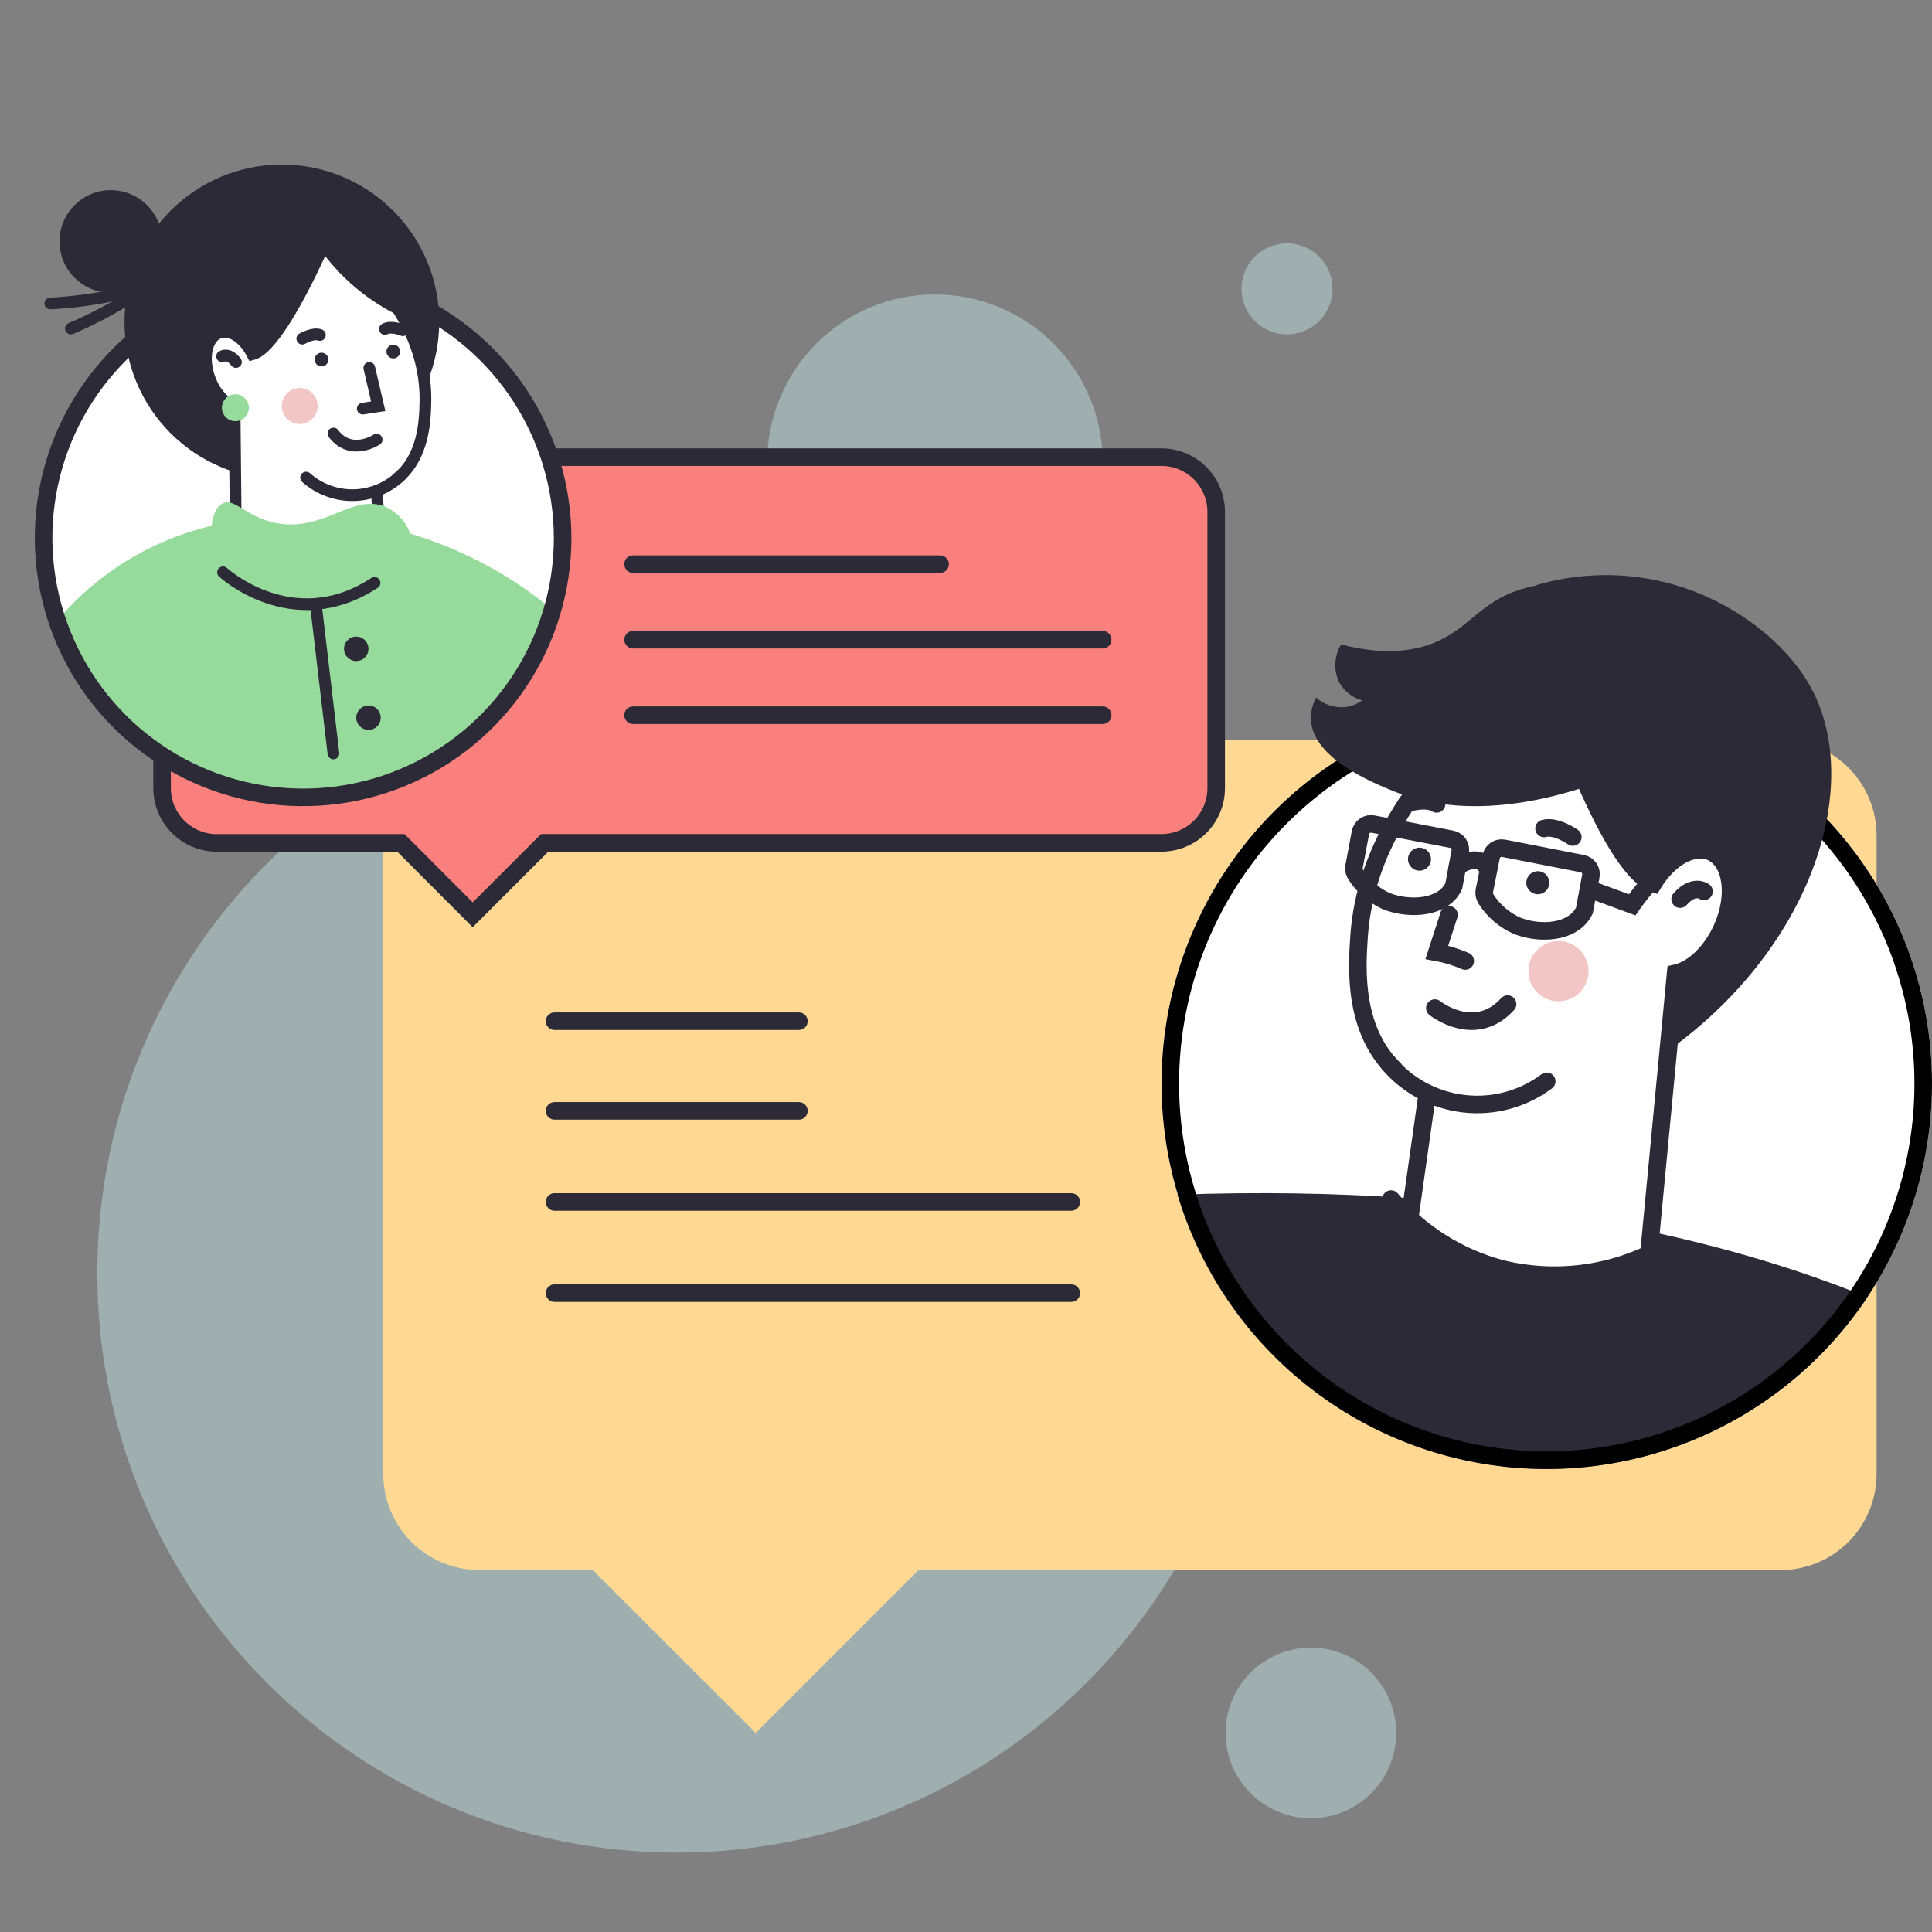 <?xml version="1.0" encoding="UTF-8"?> <svg xmlns="http://www.w3.org/2000/svg" width="165" height="165" viewBox="0 0 165 165" fill="none"><rect x="0" y="0" width="165" height="165" fill="#808080" stroke="none"/> <g clip-path="url(#clip0_6977_172642)"> <path d="M57.794 158.219C85.123 158.219 107.278 136.064 107.278 108.735C107.278 81.406 85.123 59.251 57.794 59.251C30.464 59.251 8.309 81.406 8.309 108.735C8.309 136.064 30.464 158.219 57.794 158.219Z" fill="#CEF4F4" fill-opacity="0.4"></path> <path d="M111.956 155.283C115.979 155.283 119.24 152.022 119.24 147.998C119.24 143.975 115.979 140.714 111.956 140.714C107.932 140.714 104.671 143.975 104.671 147.998C104.671 152.022 107.932 155.283 111.956 155.283Z" fill="#CEF4F4" fill-opacity="0.4"></path> <path d="M79.847 53.801C87.759 53.801 94.174 47.387 94.174 39.475C94.174 31.562 87.759 25.148 79.847 25.148C71.935 25.148 65.521 31.562 65.521 39.475C65.521 47.387 71.935 53.801 79.847 53.801Z" fill="#CEF4F4" fill-opacity="0.4"></path> <path d="M109.916 28.558C112.063 28.558 113.803 26.817 113.803 24.67C113.803 22.523 112.063 20.783 109.916 20.783C107.769 20.783 106.029 22.523 106.029 24.67C106.029 26.817 107.769 28.558 109.916 28.558Z" fill="#CEF4F4" fill-opacity="0.4"></path> <path d="M160.267 71.347V125.915C160.259 128.079 159.397 130.153 157.867 131.684C156.337 133.215 154.264 134.079 152.099 134.088H78.448L64.538 147.998L50.617 134.088H40.908C38.743 134.081 36.668 133.217 35.137 131.686C33.606 130.155 32.742 128.08 32.734 125.915V71.347C32.744 69.183 33.608 67.11 35.139 65.58C36.67 64.05 38.744 63.187 40.908 63.18H152.099C154.266 63.18 156.343 64.04 157.875 65.572C159.407 67.104 160.267 69.181 160.267 71.347Z" fill="#FFD993"></path> <path d="M13.841 43.73V67.305C13.841 68.547 14.334 69.738 15.212 70.616C16.09 71.494 17.281 71.988 18.523 71.988H34.24L40.37 78.13L46.516 71.983H99.19C99.805 71.984 100.413 71.862 100.981 71.627C101.549 71.392 102.065 71.047 102.499 70.612C102.934 70.177 103.278 69.661 103.513 69.093C103.748 68.525 103.868 67.916 103.868 67.301V43.725C103.868 43.111 103.748 42.502 103.513 41.934C103.278 41.366 102.934 40.85 102.499 40.415C102.065 39.98 101.549 39.635 100.981 39.4C100.413 39.164 99.805 39.043 99.19 39.043H18.535C17.919 39.042 17.308 39.162 16.739 39.397C16.169 39.631 15.651 39.976 15.215 40.412C14.779 40.847 14.433 41.364 14.197 41.934C13.961 42.503 13.84 43.113 13.841 43.73Z" fill="#F9807D" stroke="#2B2A36" stroke-width="1.5" stroke-miterlimit="10"></path> <path d="M48.047 45.936C48.047 50.319 46.748 54.604 44.312 58.249C41.877 61.894 38.416 64.734 34.367 66.412C30.317 68.09 25.861 68.529 21.561 67.674C17.262 66.819 13.313 64.709 10.213 61.61C7.113 58.511 5.002 54.562 4.146 50.263C3.29 45.964 3.729 41.508 5.405 37.458C7.082 33.407 9.922 29.946 13.566 27.51C17.211 25.074 21.495 23.773 25.879 23.772H26.321C27.511 23.791 28.699 23.91 29.87 24.126C30.93 24.316 31.975 24.584 32.996 24.927C33.676 25.165 34.341 25.413 34.997 25.719C38.879 27.485 42.173 30.328 44.486 33.911C46.8 37.494 48.036 41.666 48.047 45.931V45.936Z" fill="white"></path> <path d="M47.185 52.082C45.869 56.614 43.14 60.608 39.397 63.483C35.654 66.357 31.091 67.963 26.373 68.065C21.654 68.167 17.026 66.761 13.162 64.052C9.298 61.342 6.399 57.471 4.887 53C8.305 48.947 12.94 46.105 18.103 44.897C18.268 44.853 18.413 44.824 18.53 44.8C19.04 44.707 19.584 44.615 20.166 44.537C20.841 44.44 21.564 44.362 22.332 44.299C24.096 44.157 25.867 44.142 27.633 44.256C29.226 44.363 30.809 44.58 32.372 44.906C33.256 45.091 34.154 45.314 35.072 45.586C39.506 46.912 43.627 49.122 47.185 52.082Z" fill="#97DB9C"></path> <path d="M48.05 45.936C48.05 50.319 46.75 54.604 44.315 58.249C41.88 61.894 38.418 64.734 34.369 66.412C30.319 68.09 25.863 68.529 21.564 67.674C17.264 66.819 13.315 64.709 10.215 61.61C7.115 58.511 5.004 54.562 4.148 50.263C3.293 45.964 3.731 41.508 5.408 37.458C7.085 33.407 9.925 29.946 13.569 27.51C17.213 25.074 21.498 23.773 25.881 23.772H26.323C27.514 23.791 28.701 23.91 29.872 24.126C30.933 24.316 31.978 24.584 32.999 24.927C33.678 25.165 34.344 25.413 34.999 25.719C38.881 27.485 42.175 30.328 44.489 33.911C46.802 37.494 48.038 41.666 48.05 45.931V45.936Z" stroke="#2B2A36" stroke-width="1.5" stroke-miterlimit="10"></path> <path d="M24.071 40.935C31.493 40.935 37.51 34.918 37.51 27.495C37.51 20.073 31.493 14.056 24.071 14.056C16.649 14.056 10.632 20.073 10.632 27.495C10.632 34.918 16.649 40.935 24.071 40.935Z" fill="#2B2A36"></path> <path d="M36.331 34.293C36.301 35.827 36.234 39.109 33.806 40.964C33.318 41.341 32.77 41.633 32.184 41.828C32.349 44.935 32.511 48.043 32.67 51.15C31.028 52.792 28.817 53.74 26.495 53.798C24.174 53.856 21.919 53.019 20.197 51.461L20.032 34.73C19.177 34.463 18.328 33.535 17.881 32.268C17.264 30.525 17.648 28.802 18.74 28.413C19.711 28.078 20.872 28.899 21.561 30.258C24.013 29.632 28.038 20.028 28.038 20.028C29.519 21.13 36.496 26.602 36.331 34.293Z" fill="white" stroke="#2B2A36" stroke-miterlimit="10" stroke-linecap="round"></path> <path d="M32.166 37.546C32.166 37.546 29.986 39.002 28.477 37.026L32.166 37.546Z" fill="white"></path> <path d="M32.166 37.546C32.166 37.546 29.986 39.002 28.477 37.026" stroke="#2B2A36" stroke-miterlimit="10" stroke-linecap="round"></path> <path d="M9.461 25C11.88 25 13.841 23.039 13.841 20.62C13.841 18.202 11.88 16.241 9.461 16.241C7.043 16.241 5.082 18.202 5.082 20.62C5.082 23.039 7.043 25 9.461 25Z" fill="#2B2A36"></path> <path d="M27.147 21.004C28.062 22.343 29.157 23.55 30.399 24.592C32.003 25.936 33.828 26.991 35.794 27.709C35.794 27.709 32.929 19.756 30.385 19.285C29.996 19.201 29.594 19.194 29.202 19.265C28.811 19.337 28.437 19.486 28.103 19.703C27.66 20.03 27.327 20.484 27.147 21.004Z" fill="#2B2A36"></path> <path d="M31.54 31.423L32.302 34.696L30.982 34.899" fill="white"></path> <path d="M31.54 31.423L32.302 34.696L30.982 34.899" stroke="#2B2A36" stroke-miterlimit="10" stroke-linecap="round"></path> <path d="M25.596 36.215C26.446 36.215 27.135 35.526 27.135 34.676C27.135 33.826 26.446 33.137 25.596 33.137C24.746 33.137 24.057 33.826 24.057 34.676C24.057 35.526 24.746 36.215 25.596 36.215Z" fill="#F2C6C4"></path> <path d="M18.967 30.433C18.967 30.433 19.515 30.083 20.151 30.918L18.967 30.433Z" fill="white"></path> <path d="M18.967 30.433C18.967 30.433 19.515 30.083 20.151 30.918" stroke="#2B2A36" stroke-miterlimit="10" stroke-linecap="round"></path> <path d="M26.142 40.789C27.276 41.797 28.753 42.333 30.269 42.287C31.786 42.241 33.227 41.617 34.298 40.542" fill="white"></path> <path d="M26.142 40.789C27.276 41.797 28.753 42.333 30.269 42.287C31.786 42.241 33.227 41.617 34.298 40.542" stroke="#2B2A36" stroke-miterlimit="10" stroke-linecap="round"></path> <path d="M27.459 31.297C27.784 31.297 28.047 31.035 28.047 30.71C28.047 30.386 27.784 30.123 27.459 30.123C27.135 30.123 26.872 30.386 26.872 30.71C26.872 31.035 27.135 31.297 27.459 31.297Z" fill="#2B2A36"></path> <path d="M33.589 30.613C33.913 30.613 34.176 30.349 34.176 30.025C34.176 29.701 33.913 29.438 33.589 29.438C33.264 29.438 33.002 29.701 33.002 30.025C33.002 30.349 33.264 30.613 33.589 30.613Z" fill="#2B2A36"></path> <path d="M25.817 28.923C25.817 28.923 26.734 28.389 27.322 28.612L25.817 28.923Z" fill="white"></path> <path d="M25.817 28.923C25.817 28.923 26.734 28.389 27.322 28.612" stroke="#2B2A36" stroke-miterlimit="10" stroke-linecap="round"></path> <path d="M34.406 28.204C34.406 28.204 33.435 27.797 32.871 28.098L34.406 28.204Z" fill="white"></path> <path d="M34.406 28.204C34.406 28.204 33.435 27.797 32.871 28.098" stroke="#2B2A36" stroke-miterlimit="10" stroke-linecap="round"></path> <path d="M19.497 46.537L26.93 51.285L33.159 46.197L35.189 52.635L25.192 59.593L18.162 53.184L19.497 46.537Z" fill="#97DB9C"></path> <path d="M4.297 25.917C4.297 25.917 15.983 25.46 15.381 21.013" stroke="#2B2A36" stroke-miterlimit="10" stroke-linecap="round"></path> <path d="M6.052 28.058C6.052 28.058 16.869 23.611 14.791 19.645" stroke="#2B2A36" stroke-miterlimit="10" stroke-linecap="round"></path> <path d="M30.223 48.596L26.932 51.286L28.476 64.346" stroke="#2B2A36" stroke-miterlimit="10" stroke-linecap="round"></path> <path d="M30.425 56.456C31.002 56.456 31.469 55.989 31.469 55.412C31.469 54.836 31.002 54.368 30.425 54.368C29.849 54.368 29.381 54.836 29.381 55.412C29.381 55.989 29.849 56.456 30.425 56.456Z" fill="#2B2A36"></path> <path d="M31.47 62.337C32.047 62.337 32.514 61.869 32.514 61.293C32.514 60.716 32.047 60.249 31.47 60.249C30.894 60.249 30.427 60.716 30.427 61.293C30.427 61.869 30.894 62.337 31.47 62.337Z" fill="#2B2A36"></path> <path d="M19.01 42.998C20.025 42.484 20.952 44.105 23.457 44.644C27.735 45.557 30.255 41.872 33.168 43.406C34.044 43.87 34.712 44.649 35.037 45.586C35.523 47.203 34.484 48.752 34.285 49.033C31.779 52.592 22.03 52.951 19.088 48.815C17.67 46.805 17.782 43.629 19.01 42.998Z" fill="#97DB9C"></path> <path d="M19.047 48.878C19.047 48.878 24.999 54.355 31.986 49.781" stroke="#2B2A36" stroke-miterlimit="10" stroke-linecap="round"></path> <path d="M20.102 35.972C20.738 35.972 21.253 35.457 21.253 34.822C21.253 34.186 20.738 33.671 20.102 33.671C19.467 33.671 18.952 34.186 18.952 34.822C18.952 35.457 19.467 35.972 20.102 35.972Z" fill="#97DB9C"></path> <path d="M54.066 48.183H80.284" stroke="#2B2A36" stroke-width="1.5" stroke-miterlimit="10" stroke-linecap="round"></path> <path d="M54.066 54.631H94.174" stroke="#2B2A36" stroke-width="1.5" stroke-miterlimit="10" stroke-linecap="round"></path> <path d="M54.066 61.083H94.174" stroke="#2B2A36" stroke-width="1.5" stroke-miterlimit="10" stroke-linecap="round"></path> <path d="M47.36 94.872H68.228" stroke="#2B2A36" stroke-width="1.5" stroke-miterlimit="10" stroke-linecap="round"></path> <path d="M47.36 87.213H68.228" stroke="#2B2A36" stroke-width="1.5" stroke-miterlimit="10" stroke-linecap="round"></path> <path d="M47.36 102.653H91.491" stroke="#2B2A36" stroke-width="1.5" stroke-miterlimit="10" stroke-linecap="round"></path> <path d="M47.36 110.44H91.491" stroke="#2B2A36" stroke-width="1.5" stroke-miterlimit="10" stroke-linecap="round"></path> <path d="M99.198 92.551C99.199 99.058 101.129 105.419 104.745 110.829C108.361 116.239 113.5 120.455 119.512 122.944C125.524 125.434 132.139 126.084 138.521 124.814C144.903 123.544 150.765 120.41 155.365 115.809C159.966 111.207 163.099 105.345 164.368 98.963C165.637 92.58 164.985 85.965 162.495 79.954C160.005 73.942 155.788 68.804 150.377 65.189C144.967 61.574 138.606 59.645 132.099 59.645C127.777 59.642 123.497 60.492 119.504 62.145C115.511 63.798 111.883 66.222 108.827 69.278C105.772 72.334 103.348 75.963 101.696 79.956C100.044 83.95 99.195 88.23 99.198 92.551Z" fill="white"></path> <path d="M100.556 102.029C102.355 108.012 105.82 113.359 110.545 117.446C115.27 121.532 121.061 124.19 127.24 125.107C133.42 126.025 139.733 125.165 145.442 122.628C151.15 120.091 156.019 115.981 159.479 110.779C147.912 106.065 128.65 101.023 100.556 102.029Z" fill="#2B2A36"></path> <path d="M99.948 92.551V92.551C99.949 98.91 101.835 105.125 105.369 110.412C108.902 115.698 113.924 119.819 119.799 122.251C125.674 124.684 132.138 125.32 138.374 124.079C144.611 122.837 150.339 119.775 154.835 115.278C159.331 110.782 162.392 105.053 163.633 98.816C164.873 92.58 164.236 86.115 161.802 80.241C159.368 74.366 155.248 69.345 149.96 65.813C144.673 62.28 138.457 60.395 132.099 60.395L132.098 60.395C127.875 60.392 123.693 61.223 119.791 62.838C115.889 64.453 112.344 66.822 109.358 69.808C106.372 72.795 104.004 76.341 102.389 80.243C100.774 84.145 99.945 88.328 99.948 92.551Z" stroke="black" stroke-width="1.5"></path> <path d="M131.157 49.986C134.899 48.878 138.874 48.828 142.642 49.844C148.046 51.299 152.514 54.903 154.57 58.556C159.148 66.656 155.117 80.624 142.478 89.729L131.157 49.986Z" fill="#2B2A36"></path> <path d="M116.062 80.086C115.898 82.646 115.515 88.12 119.344 91.571C120.111 92.252 120.983 92.806 121.925 93.212C121.196 98.356 120.467 103.503 119.738 108.651C122.238 111.617 125.782 113.509 129.638 113.936C133.494 114.362 137.366 113.291 140.454 110.942L143.106 83.127C144.561 82.805 146.109 81.377 147.049 79.337C148.324 76.526 147.93 73.6 146.169 72.774C144.632 72.08 142.554 73.25 141.209 75.443C137.216 74.054 131.884 57.494 131.884 57.494C129.27 59.151 116.883 67.251 116.062 80.086Z" fill="white" stroke="#2B2A36" stroke-width="1.5" stroke-miterlimit="10" stroke-linecap="round"></path> <path d="M122.541 86.093C122.541 86.093 125.96 88.827 128.754 85.753L122.541 86.093Z" fill="white"></path> <path d="M122.541 86.093C122.541 86.093 125.96 88.827 128.754 85.753" stroke="#2B2A36" stroke-width="1.5" stroke-miterlimit="10" stroke-linecap="round"></path> <path d="M123.75 78.13L122.711 81.334C123.102 81.406 123.49 81.499 123.87 81.613C124.3 81.742 124.722 81.896 125.134 82.073" fill="white"></path> <path d="M123.75 78.13L122.711 81.334C123.102 81.406 123.49 81.499 123.87 81.613C124.3 81.742 124.722 81.896 125.134 82.073" stroke="#2B2A36" stroke-width="1.5" stroke-miterlimit="10" stroke-linecap="round"></path> <path d="M145.529 76.132C145.529 76.132 144.659 75.471 143.489 76.789L145.529 76.132Z" fill="white"></path> <path d="M145.529 76.132C145.529 76.132 144.659 75.471 143.489 76.789" stroke="#2B2A36" stroke-width="1.5" stroke-miterlimit="10" stroke-linecap="round"></path> <path d="M132.097 92.349C130.068 93.868 127.534 94.552 125.017 94.26C122.499 93.968 120.189 92.723 118.561 90.78" fill="white"></path> <path d="M132.097 92.349C130.068 93.868 127.534 94.552 125.017 94.26C122.499 93.968 120.189 92.723 118.561 90.78" stroke="#2B2A36" stroke-width="1.5" stroke-miterlimit="10" stroke-linecap="round"></path> <path d="M131.336 76.374C130.792 76.374 130.351 75.933 130.351 75.389C130.351 74.846 130.792 74.405 131.336 74.405C131.879 74.405 132.32 74.846 132.32 75.389C132.32 75.933 131.879 76.374 131.336 76.374Z" fill="#2B2A36"></path> <path d="M121.229 74.362C120.685 74.362 120.245 73.921 120.245 73.377C120.245 72.834 120.685 72.393 121.229 72.393C121.773 72.393 122.213 72.834 122.213 73.377C122.213 73.921 121.773 74.362 121.229 74.362Z" fill="#2B2A36"></path> <path d="M134.324 71.485C134.324 71.485 132.874 70.468 131.868 70.757L134.324 71.485Z" fill="white"></path> <path d="M134.324 71.485C134.324 71.485 132.874 70.468 131.868 70.757" stroke="#2B2A36" stroke-width="1.5" stroke-miterlimit="10" stroke-linecap="round"></path> <path d="M120.131 68.619C120.131 68.619 121.821 68.072 122.69 68.657L120.131 68.619Z" fill="white"></path> <path d="M120.131 68.619C120.131 68.619 121.821 68.072 122.69 68.657" stroke="#2B2A36" stroke-width="1.5" stroke-miterlimit="10" stroke-linecap="round"></path> <path d="M119.814 104.02C122.788 106.609 126.46 108.263 130.371 108.773C134.281 109.282 138.255 108.626 141.794 106.885L141.279 113.689C141.279 113.689 136.839 122.674 119.354 114.963L113.803 111.534L119.814 104.02Z" fill="#2B2A36"></path> <path d="M118.8 102.406C121.261 105.301 124.546 107.377 128.218 108.356C132.838 109.491 137.717 108.853 141.89 106.568" stroke="#2B2A36" stroke-width="1.5" stroke-miterlimit="10" stroke-linecap="round"></path> <path d="M119.106 67.607C126.932 70.763 136.159 67.06 138.795 65.884L134.824 49.92C133.139 49.698 131.426 49.845 129.804 50.353C126.522 51.414 125.576 53.464 122.869 54.728C121.228 55.488 118.592 56.1 114.534 55.034C114.244 55.517 114.076 56.063 114.045 56.626C114.015 57.188 114.122 57.749 114.359 58.261C114.783 59.021 115.491 59.581 116.328 59.819C115.88 60.148 115.351 60.349 114.797 60.399C114.362 60.428 113.926 60.37 113.513 60.228C113.101 60.086 112.721 59.864 112.396 59.573C112.084 60.163 111.933 60.826 111.958 61.493C112.139 64.796 117.285 66.869 119.106 67.607Z" fill="#2B2A36"></path> <path d="M118.413 76.97C117.339 76.486 116.429 75.702 115.793 74.711C115.714 74.587 115.661 74.447 115.64 74.301C115.627 74.208 115.627 74.115 115.64 74.022L116.187 71.107C116.21 70.987 116.256 70.873 116.324 70.771C116.392 70.669 116.479 70.582 116.581 70.515C116.683 70.448 116.798 70.401 116.918 70.379C117.038 70.357 117.161 70.359 117.281 70.385L123.98 71.676C124.1 71.699 124.215 71.745 124.316 71.813C124.418 71.881 124.505 71.968 124.572 72.07C124.64 72.172 124.686 72.287 124.708 72.407C124.73 72.527 124.728 72.65 124.702 72.77L124.155 75.685C124.052 75.894 123.923 76.091 123.772 76.27C122.564 77.637 120.092 77.626 118.413 76.97Z" stroke="#2B2A36" stroke-width="1.5" stroke-miterlimit="10" stroke-linecap="round"></path> <path d="M129.537 79.054C128.464 78.57 127.554 77.786 126.917 76.795C126.841 76.67 126.789 76.53 126.764 76.385C126.751 76.293 126.751 76.199 126.764 76.106L127.349 73.175C127.371 73.054 127.418 72.94 127.485 72.838C127.553 72.735 127.64 72.648 127.742 72.581C127.844 72.513 127.959 72.467 128.08 72.445C128.2 72.423 128.324 72.426 128.443 72.453L135.132 73.76C135.252 73.782 135.367 73.828 135.47 73.896C135.572 73.963 135.66 74.05 135.727 74.153C135.795 74.255 135.842 74.369 135.865 74.49C135.887 74.61 135.885 74.734 135.859 74.854L135.312 77.769C135.208 77.98 135.078 78.176 134.924 78.354C133.71 79.738 131.238 79.738 129.537 79.054Z" stroke="#2B2A36" stroke-width="1.5" stroke-miterlimit="10" stroke-linecap="round"></path> <path d="M124.473 74.012C124.473 74.012 126.113 72.776 126.95 74.012" stroke="#2B2A36" stroke-width="1.5" stroke-miterlimit="10" stroke-linecap="round"></path> <path d="M135.844 75.97L139.388 77.277C139.388 77.277 143.123 71.901 145.541 72.393" stroke="#2B2A36" stroke-width="1.5" stroke-miterlimit="10" stroke-linecap="round"></path> <path d="M133.099 85.513C131.679 85.513 130.528 84.362 130.528 82.942C130.528 81.523 131.679 80.372 133.099 80.372C134.518 80.372 135.669 81.523 135.669 82.942C135.669 84.362 134.518 85.513 133.099 85.513Z" fill="#F2C6C4"></path> </g> <defs> <clipPath id="clip0_6977_172642"> <rect width="165" height="165" fill="white"></rect> </clipPath> </defs> </svg> 